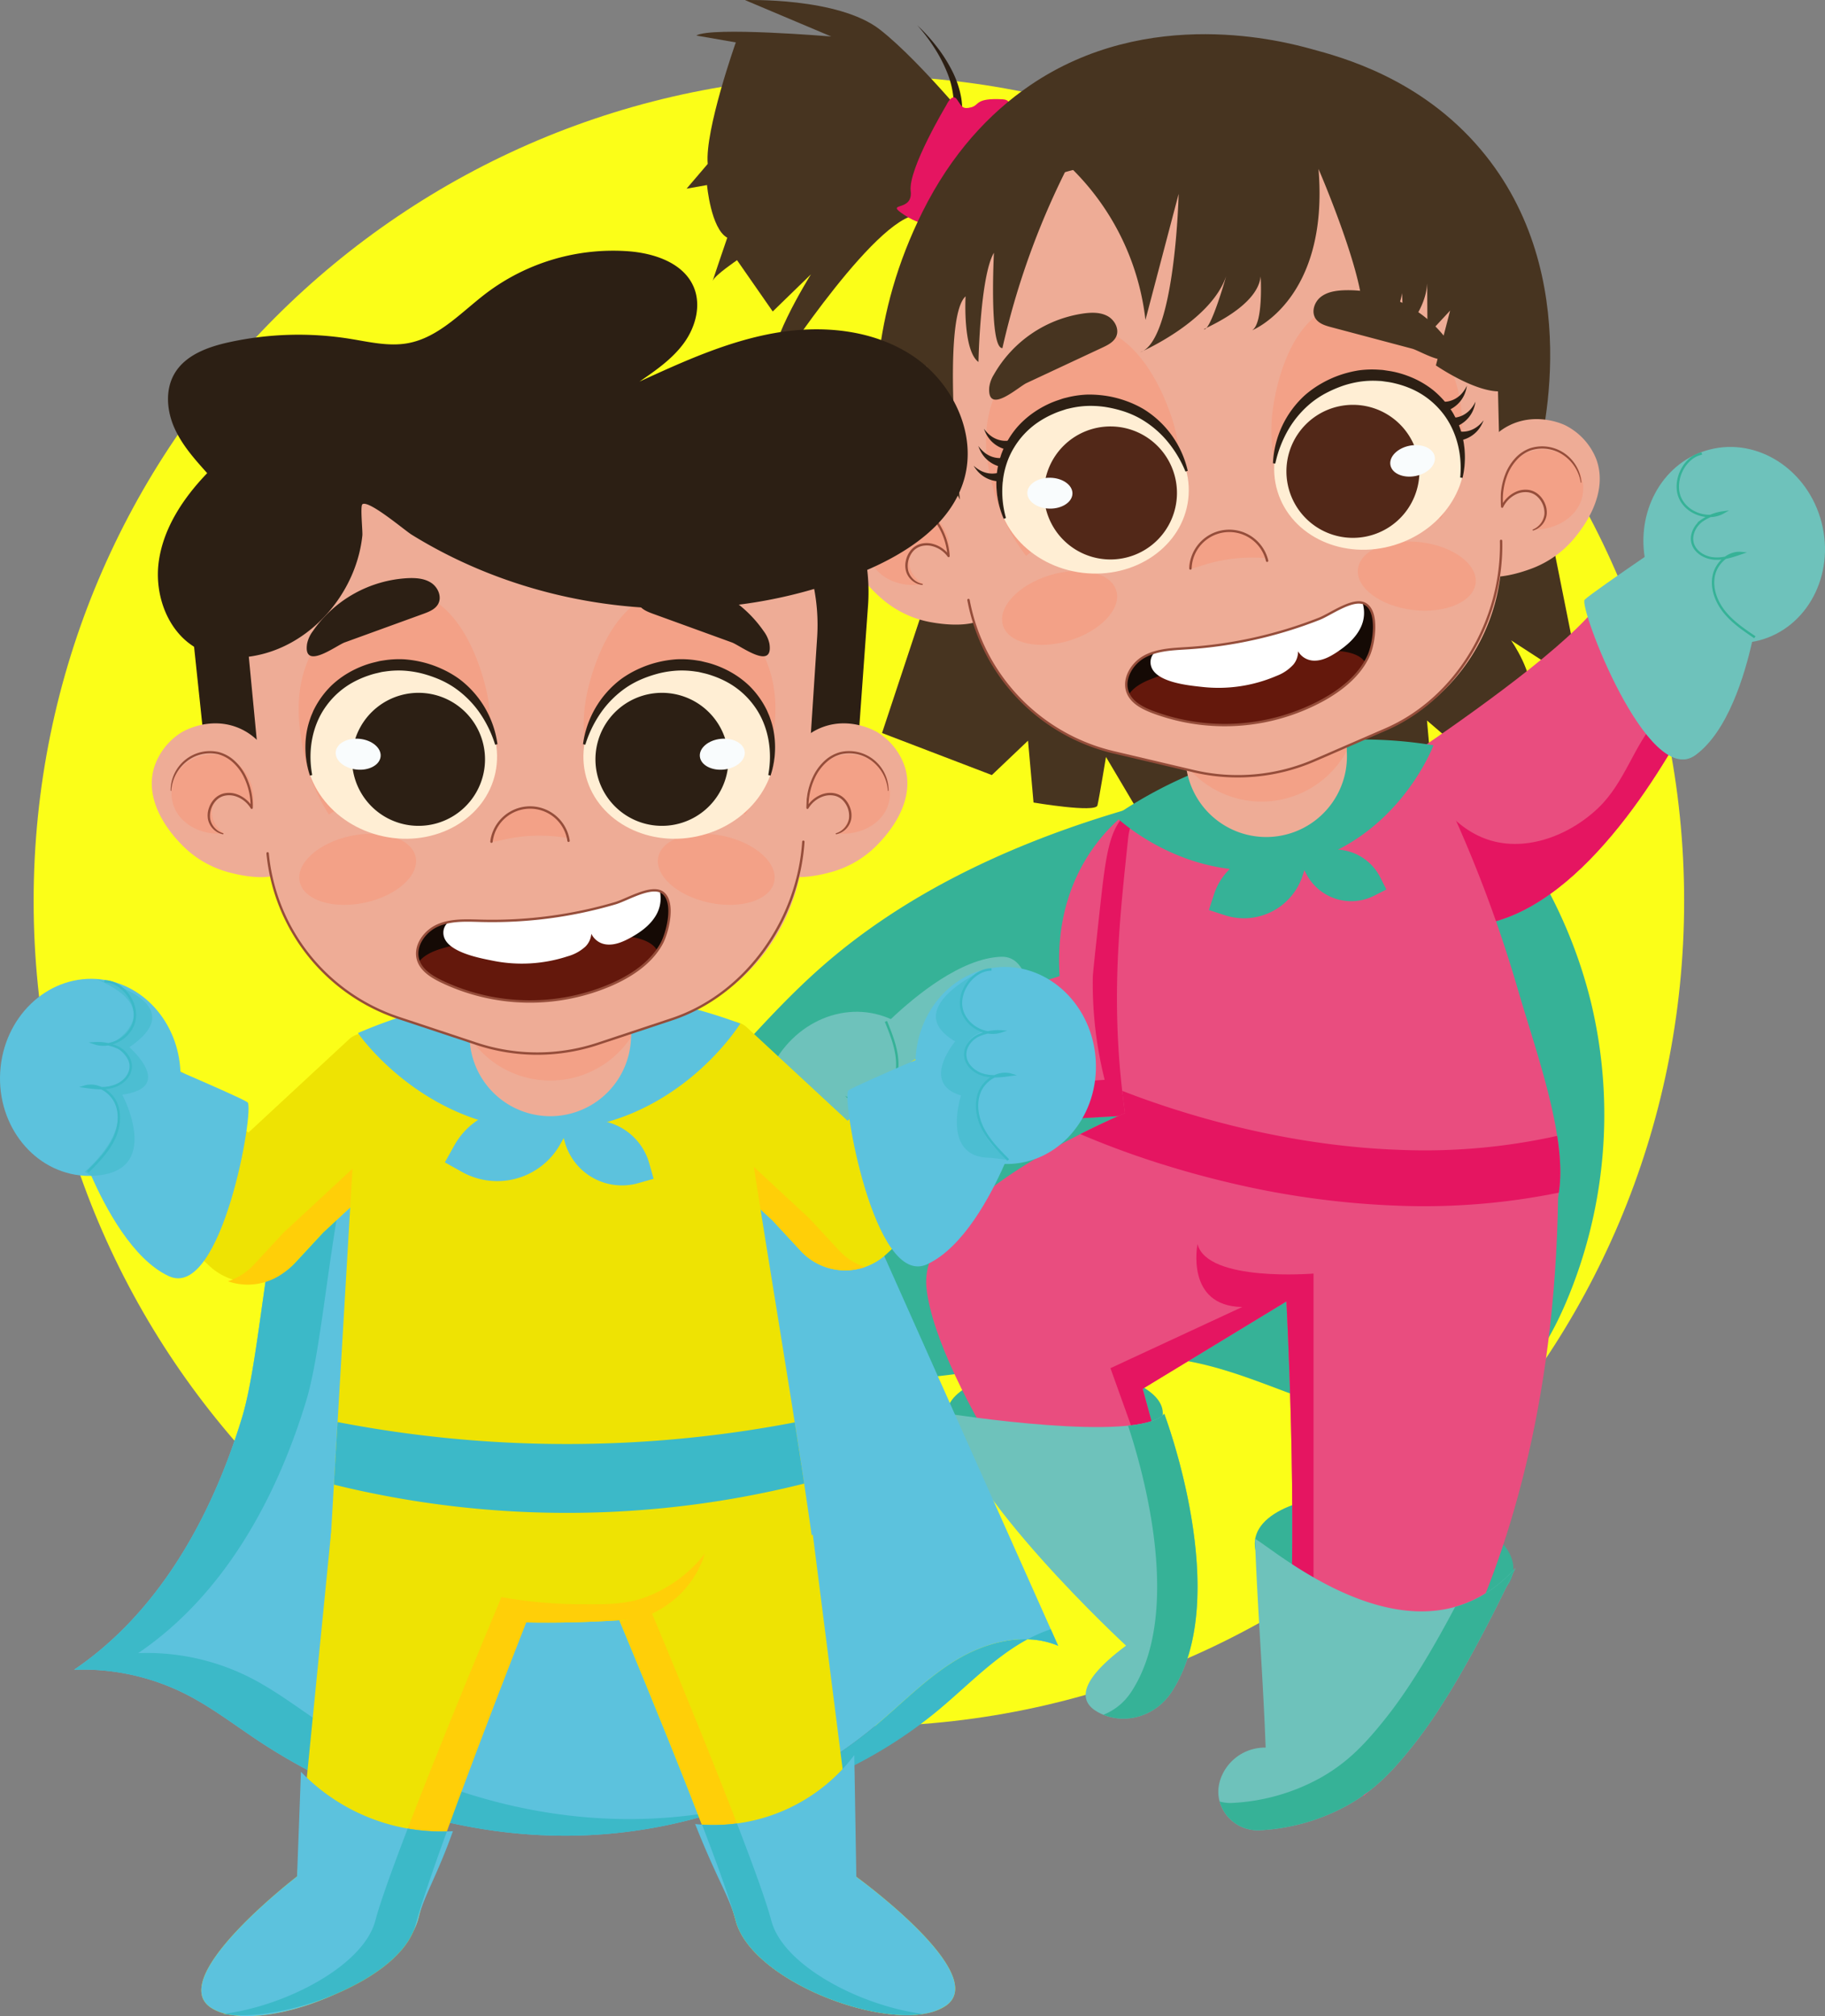 <?xml version="1.0" encoding="UTF-8"?> <svg xmlns="http://www.w3.org/2000/svg" xmlns:xlink="http://www.w3.org/1999/xlink" viewBox="0 0 716.527 791.399"><rect x="0" y="0" width="716.527" height="791.399" fill="#808080" stroke="none"/><defs><style> .cls-1, .cls-13, .cls-25, .cls-8 { fill: none; } .cls-2 { fill: #fbfe18; } .cls-3 { fill: #473420; } .cls-4 { fill: #36b297; } .cls-5 { fill: #e94d7f; } .cls-6 { fill: #e51561; } .cls-7 { fill: #6ec2bb; } .cls-8 { stroke: #36b297; } .cls-25, .cls-8 { stroke-miterlimit: 10; } .cls-13, .cls-25, .cls-8 { stroke-width: 0.932px; } .cls-9 { fill: #2c1f14; } .cls-10 { fill: #eeac96; } .cls-11 { fill: #f3a187; } .cls-12 { fill: #954d3a; } .cls-13 { stroke: #954d3a; stroke-linecap: round; stroke-linejoin: round; } .cls-14 { fill: #150a05; } .cls-15 { fill: #64180c; } .cls-16 { fill: #fff; } .cls-17 { fill: #ffeed4; } .cls-18 { fill: #522818; } .cls-19 { fill: #f9fcfd; } .cls-20 { fill: #5cc2dd; } .cls-21 { fill: #3cb9c8; } .cls-22 { fill: #eee303; } .cls-23 { opacity: 0.5; } .cls-24 { clip-path: url(#clip-path); } .cls-25 { stroke: #3cb9c8; } .cls-26 { clip-path: url(#clip-path-2); } .cls-27 { fill: #ffcf08; } </style><clipPath id="clip-path"><rect class="cls-1" x="367.46" y="380.546" width="28.793" height="74.78"></rect></clipPath><clipPath id="clip-path-2"><rect class="cls-1" x="33.228" y="384.267" width="26.55" height="77.29"></rect></clipPath></defs><title>Asset 3</title><g id="Layer_2" data-name="Layer 2"><g id="Layer_1-2" data-name="Layer 1"><g><path class="cls-2" d="M661.223,353.654c0,178.946-145.064,324.01-324.01,324.01s-324.01-145.064-324.01-324.01,145.064-324.01,324.01-324.01,324.01,145.064,324.01,324.01"></path><path class="cls-3" d="M366.588,226.513,346.306,287.73l43.116,16.501,14.198-13.504,2.164,24.286s24.379,4.136,25.091,1.135,3.35-19.031,3.35-19.031L445.21,315.65s94.787,1.661,116.245-19.402l-1.196-13.425,14.295,12.258s24.208-13.36,26.094-21.908-7.363-21.823-7.363-21.823l19.485,12.64,4.947-10.448L607.12,200.571Z"></path><path class="cls-4" d="M624.669,393.534a188.349,188.349,0,0,1-10.177,118.517c-7.086,16.379-17.414,32.646-33.881,40.609-17.408,8.419-38.401,5.957-56.962.263s-36.159-14.395-55.225-18.241c-35.345-7.128-71.632,3.03-107.586,6.28-67.519,6.102-137.178-13.378-190.799-53.356,32.696.094,62.621-18.113,86.2-39.924S299.1,399.981,323.34,378.852c31.445-27.406,70.348-45.94,110.683-58.569,23.407-7.33,47.4-12.757,71.536-17.325,15.236-2.882,43.914-13.494,58.695-7.719,15.326,5.988,29.996,31.348,37.967,44.419a189.715,189.715,0,0,1,22.448,53.877"></path><path class="cls-5" d="M673.823,260.543s-3.646,8.578-10.182,20.774c-16.335,30.489-50.694,83.607-91.178,82.134-1.231-.046-2.425-.112-3.581-.214-52.27-4.121-33.314-54.732-33.314-54.732s6.769-4.326,16.699-11.021c.485-.326.979-.661,1.482-.997,23.609-15.953,63.105-43.981,74.34-60.018Z"></path><path class="cls-6" d="M663.642,281.316c-16.336,30.489-50.694,83.608-91.179,82.134-1.231-.046-2.424-.112-3.58-.214-.606-.55-1.194-1.119-1.772-1.706-15.878-16.205-17.435-41.305-14.844-64.047.122-1.043.243-2.088.383-3.123.363.709.727,1.417,1.1,2.126,6.881,13.296,15.058,27.114,28.886,32.531,15.17,5.949,32.96-.559,44.773-11.785,10.667-10.126,14.005-24.755,23.478-35.067,6.06-6.611,10.191-5.278,12.755-.849"></path><path class="cls-7" d="M671.171,176.478c-17.662,4.574-28.424,22.921-25.456,42.15-9.269,6.35-21.984,15.161-23.547,16.773-2.491,2.572,24.822,74.56,43.468,61.021,12.665-9.197,19.307-31.257,22.265-44.465.892-.153,1.783-.332,2.673-.561,18.943-4.907,29.956-25.655,24.598-46.342s-25.058-33.481-44.001-28.575"></path><path class="cls-8" d="M688.993,250.14c-4.269-2.879-8.604-5.818-11.854-9.812s-5.315-9.271-4.291-14.317,5.78-9.441,10.902-8.921c-3.523,1.219-7.175,2.456-10.89,2.136s-7.529-2.639-8.367-6.272c-.71-3.081.911-6.353,3.365-8.345a18.98,18.98,0,0,1,8.716-3.472c-6.02,3.425-14.765.241-17.173-6.254s1.966-15.525,8.764-16.854"></path><path class="cls-5" d="M448.632,314.645s-35.858,18.947-32.614,68.505l-29.702,9.486s-2.177,47.857,0,48.16,70.789-3.766,70.789-3.766Z"></path><path class="cls-6" d="M457.107,437.026s-40.867,2.424-60.522,3.403q-.549-6.89-1.1-13.78,19.114-1.399,38.228-2.798a154.868,154.868,0,0,1-4.662-40.093c.027-1.706.951-10.15,2.797-27.039,2.432-22.235,3.7-31.609,11.189-38.228a25.193,25.193,0,0,1,5.594-3.73Z"></path><path class="cls-7" d="M321.525,472.004c17.21,6.058,36.377-3.163,44.643-20.776,11.235-.097,26.703-.315,28.899-.781,3.503-.744,21.003-75.725-2.025-74.893-15.642.566-33.462,15.167-43.286,24.477-.826-.37-1.666-.719-2.533-1.025-18.457-6.497-39.173,4.576-46.269,24.734s2.113,41.766,20.571,48.264"></path><path class="cls-8" d="M347.837,400.93c1.936,4.771,3.894,9.629,4.362,14.757s-.762,10.659-4.427,14.276-10.064,4.609-14.025,1.32c3.604.953,7.325,1.964,10.229,4.303s4.776,6.391,3.444,9.873c-1.129,2.953-4.3,4.764-7.448,5.048a18.988,18.988,0,0,1-9.171-1.982c6.908.517,12.388,8.038,10.763,14.772s-10.294,11.787-16.677,9.096"></path><path class="cls-4" d="M594.085,616.86c-1.543,12.755-25.483,20.351-53.473,16.965s-49.428-16.47-47.885-29.225,25.483-20.351,53.472-16.966,49.429,16.471,47.886,29.226"></path><path class="cls-4" d="M456.536,554.682c0,9.742-18.95,17.639-42.326,17.639s-42.326-7.897-42.326-17.639,18.95-17.639,42.326-17.639,42.326,7.897,42.326,17.639"></path><path class="cls-5" d="M612.006,468.159c-.074.522-.158,1.025-.261,1.529a33.47,33.47,0,0,1-.876,3.58c-6.182,3.944-63.263,29.417-122.144,3.73a113.396,113.396,0,0,1-29.948-19.235,125.221,125.221,0,0,1-16.672-18.06c-.139-.932-.27-1.855-.4-2.778q-.63-4.447-1.11-8.746c-4.345-38.163-.96-67.99,2.322-99.067.988-9.37,6.797-17.473,16.056-19.217l83.299-15.701a19.649,19.649,0,0,1,21.306,10.62,519.981,519.981,0,0,1,32.372,83.608c5.1,17.51,12.532,38.787,15.422,57.445,1.259,8.102,1.66,15.71.634,22.293"></path><path class="cls-5" d="M611.801,463.012c-.009,1.744-.019,3.478-.047,5.193,0,.494,0,.989-.009,1.483-2.396,165.369-76.176,235.261-76.176,235.261l-38.648-18.974c4.858-1.967,7.618-17.063,9.063-37.65,3.627-51.552-.914-137.481-.914-137.481l-56.438,34.302,11.646,42.611,7.105,25.976-28.718,17.51c-15.095-8.447-70.685-87.579-74.899-125.5-2.676-24.111,33.603-47.057,60.382-60.577,6.694-3.384,12.801-6.173,17.557-8.242,6.135-2.676,10.014-4.149,10.014-4.149l3.151.596,95.337,18.005Z"></path><path class="cls-6" d="M515.708,499.907V661.22l-9.725-12.895c3.627-51.552-.914-137.481-.914-137.481L448.632,545.146l11.645,42.611-11.645-15.44L435.988,537.044l51.72-24.009c-22.452-.326-17.538-24.709-17.538-24.709,3.823,15.059,45.538,11.581,45.538,11.581"></path><path class="cls-7" d="M372.436,554.941s74.493,11.744,84.668,0c0,0,27.527,72.424,2.668,109.502-6.009,8.962-17.535,12.755-27.365,8.306-7.832-3.545-11.514-11.024,9.698-26.789,0,0-65.679-60.627-69.669-91.019"></path><path class="cls-4" d="M459.774,664.446c-5.855,8.718-16.923,12.55-26.573,8.644a23.171,23.171,0,0,0,10.722-8.644c21.063-31.421,4.513-88.213-1.025-104.819,6.806-.7,12.009-2.145,14.209-4.681,0,0,27.525,72.42,2.667,109.5"></path><path class="cls-7" d="M492.711,604.003c8.135,4.462,64.129,53.834,102.332,11.433-15.462,32.497-28.737,55.278-40.296,69.766-7.667,9.61-14.468,16.973-24.997,23.029a79.552,79.552,0,0,1-35.032,10.184c-10.29.618-18.559-8.971-15.876-18.924q.145-.545.328-1.083a18.446,18.446,0,0,1,17.747-12.433c-1.091-28.878-3.115-53.094-4.206-81.972"></path><path class="cls-4" d="M595.045,615.44c-15.469,32.494-28.736,55.272-40.298,69.762-7.664,9.613-14.471,16.969-24.998,23.03a79.528,79.528,0,0,1-35.03,10.181,15.553,15.553,0,0,1-15.878-11.282,15.191,15.191,0,0,0,5.156.56,79.533,79.533,0,0,0,35.03-10.182c10.527-6.061,17.333-13.417,24.997-23.03,8.187-10.256,17.222-24.662,27.292-43.739,8.26-2.321,16.326-7.086,23.729-15.3"></path><path class="cls-6" d="M612.006,468.159a2.279,2.279,0,0,1-.252.046,265.308,265.308,0,0,1-61.622,5.11,337.935,337.935,0,0,1-65.509-8.625c-9.418-2.172-18.089-4.55-25.846-6.927a339.268,339.268,0,0,1-34.629-12.597c6.694-3.384,12.801-6.173,17.557-8.242q-.63-4.447-1.11-8.746c3.972,1.557,8.765,3.329,14.275,5.193,22.499,7.627,56.904,16.755,95.337,18.005a239.803,239.803,0,0,0,61.165-5.51c1.259,8.102,1.66,15.71.634,22.293"></path><path class="cls-4" d="M508.015,339.762c39.105-8.858,53.653-44.287,54.796-47.219a172.221,172.221,0,0,0-125.09,27.751c2.169,2.071,30.768,28.422,70.294,19.468"></path><path class="cls-4" d="M544.322,349.151l-4.81,2.44a19.882,19.882,0,0,1-26.727-8.735l-2.44-4.809,4.81-2.441a19.884,19.884,0,0,1,26.727,8.735Z"></path><path class="cls-4" d="M474.629,357.203,476.67,350.96a24.216,24.216,0,0,1,30.542-15.495l6.244,2.04-2.041,6.244a24.217,24.217,0,0,1-30.542,15.496Z"></path><path class="cls-3" d="M386.264,54.68S361.873,24.398,345.46,11.604,292.5.031,292.5.031l33.857,14.294s-47.19-3.942-52.981-.372l15.513,2.691s-12.205,34.435-11.024,47.694l-8.298,9.72,8.019-1.423s1.53,17.174,7.951,20.674c0,0-6.461,18.904-5.631,16.794s9.472-7.972,9.472-7.972l14.012,20.134,14.994-14.572s-20.224,32.388-13.363,36.848c0,0,41.509-63.793,57.112-60.092Z"></path><path class="cls-9" d="M360.142,9.935a68.35,68.35,0,0,1,7.474,8.17,58.671,58.671,0,0,1,6.048,9.398,37.971,37.971,0,0,1,3.707,10.769,29.563,29.563,0,0,1,.383,5.85,27.253,27.253,0,0,1-.98,5.887l-3.839-1.312a23.426,23.426,0,0,0,1.283-4.887,26.331,26.331,0,0,0,.134-5.161,35.451,35.451,0,0,0-2.535-10.308,57.059,57.059,0,0,0-5.029-9.649,67.757,67.757,0,0,0-6.646-8.757"></path><path class="cls-6" d="M371.553,41.275s-15.028,25.036-14.001,33.693-10.911,3.911-2.327,9.516,15.291,3.887,14.219-.298-3.354.86,3.445-9.803,31.573-34.85,20.708-35.411-8.943,2.291-12.297,3.151-3.621-.187-5.544-3.04-4.203,2.192-4.203,2.192"></path><path class="cls-3" d="M602.926,182.474c2.006-6.92,20.357-74.199-21.599-123.825C557.785,30.802,527.1,22.527,514.58,19.15c-9.732-2.625-63.552-17.447-110.213,14.385-16.049,10.949-30.848,26.904-42.159,49.576-40.237,80.644-1.713,150.967-1.713,150.967q122.266-10.658,244.533-21.317-1.052-15.144-2.102-30.287"></path><path class="cls-10" d="M528.217,288.462l.496,5.572c.022.241.043.474.055.716a31.7,31.7,0,0,1-63.134,5.625c-.031-.241-.052-.473-.073-.714l-.496-5.573Z"></path><path class="cls-11" d="M528.217,288.462l.496,5.572c.022.241.043.474.055.716a38.044,38.044,0,0,1-63.134,5.625c-.031-.241-.052-.473-.073-.714l-.496-5.573Z"></path><path class="cls-10" d="M593.122,166.716c10.538-4.898,20.664-.147,21.385.206a25.29,25.29,0,0,1,12.173,13.19c5.298,14.101-5.873,27.845-8.295,30.824a40.098,40.098,0,0,1-17.193,12.301c-3.277,1.198-18.176,6.642-24.986-.121-4.372-4.342-3.029-12.2-.342-27.917,1.863-10.897,4.259-15.195,5.609-17.328,1.918-3.03,5.147-8.132,11.649-11.155"></path><path class="cls-11" d="M601.861,192.972a7.721,7.721,0,0,1,4.129,4.314c1.307,3.498-.124,7.841-3.734,10.629,8.983-.019,16.503-4.955,18.707-11.9a15.534,15.534,0,0,0-1.403-12.139c-3.83-6.287-12.354-8.925-19.188-6.442-7.784,2.829-12.573,12.01-10.171,21.258,2.883-4.977,7.967-7.124,11.66-5.719"></path><path class="cls-12" d="M601.852,207.828a7.309,7.309,0,0,0,4.535-6.073,8.801,8.801,0,0,0-3.05-7.021,6.625,6.625,0,0,0-3.546-1.525,8.444,8.444,0,0,0-3.891.521,10.868,10.868,0,0,0-5.741,5.369.432.432,0,0,1-.575.203.438.438,0,0,1-.242-.347,27.151,27.151,0,0,1,1.917-13.473,20.127,20.127,0,0,1,3.762-5.77,14.688,14.688,0,0,1,5.779-3.79,15.473,15.473,0,0,1,20.077,13.435.13.13,0,0,1-.12.138.132.132,0,0,1-.137-.109,15.996,15.996,0,0,0-6.966-10.835,14.649,14.649,0,0,0-12.564-1.791,13.803,13.803,0,0,0-5.41,3.578,19.229,19.229,0,0,0-3.603,5.503,26.244,26.244,0,0,0-1.877,13.024l-.816-.144a11.755,11.755,0,0,1,6.185-5.853,9.201,9.201,0,0,1,4.332-.599,7.575,7.575,0,0,1,4.038,1.742,9.495,9.495,0,0,1,2.588,3.522,8.658,8.658,0,0,1,.743,4.31,7.532,7.532,0,0,1-5.288,6.392.214.214,0,0,1-.263-.149.22.22,0,0,1,.133-.258"></path><path class="cls-10" d="M363.447,187.178c-11.238-2.958-20.365,3.508-21.012,3.983a25.281,25.281,0,0,0-9.649,15.135c-2.722,14.815,10.703,26.367,13.613,28.872a40.103,40.103,0,0,0,19.097,9.068c3.437.599,19.064,3.324,24.571-4.536,3.536-5.047.824-12.544-4.599-27.539-3.76-10.396-6.878-14.202-8.584-16.063-2.423-2.644-6.503-7.094-13.437-8.92"></path><path class="cls-11" d="M360.421,214.483a7.721,7.721,0,0,0-3.301,4.975c-.668,3.675,1.507,7.696,5.554,9.802-8.845,1.569-17.119-1.96-20.516-8.406a15.53,15.53,0,0,1-.765-12.196c2.658-6.865,10.581-10.968,17.747-9.732,8.161,1.408,14.498,9.598,13.768,19.125-3.717-4.389-9.101-5.604-12.487-3.568"></path><path class="cls-12" d="M362.066,229.61a7.532,7.532,0,0,1-6.335-5.357,8.643,8.643,0,0,1-.03-4.373,9.493,9.493,0,0,1,1.924-3.924,7.585,7.585,0,0,1,3.667-2.429,9.211,9.211,0,0,1,4.369-.176,11.759,11.759,0,0,1,7.123,4.667l-.778.286a26.257,26.257,0,0,0-4.149-12.486,19.236,19.236,0,0,0-4.52-4.78,13.793,13.793,0,0,0-5.957-2.565,14.65,14.65,0,0,0-12.05,3.984,16.001,16.001,0,0,0-4.941,11.896.128.128,0,0,1-.126.132.131.131,0,0,1-.132-.115,15.473,15.473,0,0,1,17.386-16.773,14.697,14.697,0,0,1,6.358,2.708,20.137,20.137,0,0,1,4.723,5.015,27.136,27.136,0,0,1,4.268,12.922.431.431,0,0,1-.394.464.44.44,0,0,1-.384-.178,10.866,10.866,0,0,0-6.6-4.27,8.434,8.434,0,0,0-3.922.175,6.623,6.623,0,0,0-3.22,2.128,8.803,8.803,0,0,0-1.761,7.45,7.311,7.311,0,0,0,5.537,5.176.213.213,0,0,1,.174.246.218.218,0,0,1-.23.177"></path><path class="cls-10" d="M544.059,286.312l-28.003,12.145a75.671,75.671,0,0,1-47.472,4.23l-31.311-7.382a75.669,75.669,0,0,1-57.028-59.79l-15.179-81.462a75.671,75.671,0,0,1,67.675-89.234l72.519-6.461a75.671,75.671,0,0,1,82.365,73.577l1.974,83.158a75.671,75.671,0,0,1-45.54,71.219"></path><path class="cls-11" d="M579.356,228.921c-.888,7.341-11.951,12.041-24.711,10.498s-22.383-8.746-21.495-16.087,11.951-12.041,24.711-10.498,22.383,8.746,21.495,16.087"></path><path class="cls-11" d="M393.772,245.455c2.172,7.068,13.892,9.738,26.177,5.964s20.485-12.565,18.313-19.633-13.891-9.739-26.177-5.964-20.485,12.564-18.313,19.633"></path><path class="cls-11" d="M461.019,167.141c-.849-3.116-10.691-37.489-34.371-39.062-15.981-1.061-28.961,13.434-34.399,23.659-8.7,16.356-4.152,33.158-1.932,41.36a71.895,71.895,0,0,0,12.533,25.093,103.407,103.407,0,0,1,58.959-21.166,64.594,64.594,0,0,0-.79-29.884"></path><path class="cls-11" d="M499.381,163.723c.285-3.217,3.896-38.789,26.924-44.522,15.542-3.87,30.88,8.102,38.04,17.204,11.454,14.56,9.948,31.903,9.213,40.367a71.92,71.92,0,0,1-7.899,26.914,103.415,103.415,0,0,0-61.773-10.41,64.599,64.599,0,0,1-4.505-29.553"></path><path class="cls-11" d="M484.329,208.124c-10.889-1.086-18.91,12.502-17.416,14.657.927,1.338,5.467-1.809,15.623-3.264a64.985,64.985,0,0,1,14.942-.395c-2.501-6.072-7.506-10.435-13.149-10.998"></path><path class="cls-13" d="M589.351,212.307c.731,30.796-17.031,61.748-45.292,74.005l-28.003,12.145a75.672,75.672,0,0,1-47.472,4.229l-31.311-7.38a75.672,75.672,0,0,1-57.028-59.791"></path><path class="cls-13" d="M467.387,223.154a15.263,15.263,0,0,1,30.105-3.042"></path><path class="cls-3" d="M432.777,136.458c2.172-1.015,4.518-2.203,5.48-4.399,1.28-2.921-.626-6.482-3.43-7.999-2.805-1.519-6.188-1.451-9.349-1.026a48.451,48.451,0,0,0-35.282,24.026,12.396,12.396,0,0,0-1.814,5.09c-.726,10.943,11.485-.307,14.65-1.787q14.873-6.953,29.745-13.905"></path><path class="cls-3" d="M522.712,128.445c-2.317-.615-4.836-1.37-6.172-3.361-1.776-2.648-.529-6.49,1.963-8.48s5.834-2.521,9.02-2.662a48.45,48.45,0,0,1,38.973,17.41,12.363,12.363,0,0,1,2.686,4.69c2.649,10.642-11.358,1.728-14.735.831q-15.867-4.215-31.735-8.428"></path><path class="cls-14" d="M537.437,257.143a28.071,28.071,0,0,1-1.444,2.806c-3.709,6.284-9.829,11.042-16.256,14.647a80.484,80.484,0,0,1-67.353,4.821c-3.626-1.399-7.43-3.335-9.211-6.724-.101-.188-.193-.385-.277-.584-2.318-5.325,1.421-11.687,6.531-14.426a19.621,19.621,0,0,1,3.939-1.596c4.15-1.231,8.667-1.381,13.023-1.666A171.407,171.407,0,0,0,517.96,242.89c4.17-1.635,12.164-7.524,17.005-6.242a4.389,4.389,0,0,1,1.197.511c5.282,3.283,3.207,15.609,1.275,19.984"></path><path class="cls-15" d="M535.992,259.949c-3.709,6.284-9.828,11.042-16.256,14.647a80.486,80.486,0,0,1-67.353,4.821c-3.625-1.399-7.43-3.335-9.21-6.724,1.662-2.779,5.23-4.753,8.449-6.023a163.392,163.392,0,0,1,62.81-11.259c5.786.111,17.697-1.203,21.56,4.538"></path><path class="cls-16" d="M534.099,246.582c-1.987,3.968-5.502,6.958-9.197,9.403-2.758,1.828-5.85,3.47-9.158,3.334a7.388,7.388,0,0,1-6.101-3.659,7.971,7.971,0,0,1-1.831,5.19,17.007,17.007,0,0,1-6.588,4.443,57.766,57.766,0,0,1-29.457,4.319c-5.455-.6-19.321-1.892-20.026-9.168a5.254,5.254,0,0,1,1.625-4.357c4.149-1.231,8.667-1.381,13.022-1.666A171.407,171.407,0,0,0,517.96,242.89c4.169-1.635,12.163-7.524,17.004-6.242a13.177,13.177,0,0,1-.865,9.934"></path><path class="cls-13" d="M537.437,257.143a28.071,28.071,0,0,1-1.444,2.806c-3.709,6.284-9.829,11.042-16.256,14.647a80.484,80.484,0,0,1-67.353,4.821c-3.626-1.399-7.43-3.335-9.211-6.724-.101-.188-.193-.385-.277-.584-2.318-5.325,1.421-11.687,6.531-14.426a19.621,19.621,0,0,1,3.939-1.596c4.15-1.231,8.667-1.381,13.023-1.666A171.407,171.407,0,0,0,517.96,242.89c4.17-1.635,12.164-7.524,17.005-6.242a4.389,4.389,0,0,1,1.197.511C541.444,240.442,539.369,252.768,537.437,257.143Z"></path><path class="cls-17" d="M573.78,170.75c5.445,17.721-6.303,37.051-26.238,43.176s-40.511-3.275-45.955-20.995,6.303-37.051,26.238-43.176,40.511,3.275,45.955,20.995"></path><path class="cls-9" d="M499.783,181.845a38.463,38.463,0,0,1,12.7-26.856,39.862,39.862,0,0,1,6.338-4.467,41.73,41.73,0,0,1,7.018-3.22,44.172,44.172,0,0,1,7.529-1.904,38.728,38.728,0,0,1,7.79-.287c.649.05,1.302.067,1.947.145l1.929.295a33.301,33.301,0,0,1,3.79.764,39.517,39.517,0,0,1,7.284,2.688,35.825,35.825,0,0,1,6.585,4.149,34.824,34.824,0,0,1,7.636,8.741c.352.539.622,1.131.936,1.692a16.634,16.634,0,0,1,.849,1.733,31.496,31.496,0,0,1,2.348,7.289,35.158,35.158,0,0,1-.242,14.994l-.918-.163c.943-9.635-1.732-19.501-7.896-26.507a31.931,31.931,0,0,0-11.051-8.207,37.673,37.673,0,0,0-6.577-2.22,29.478,29.478,0,0,0-3.432-.654l-1.712-.246c-.573-.065-1.151-.07-1.726-.109a36.008,36.008,0,0,0-6.896.308,39.86,39.86,0,0,0-6.75,1.619,48.379,48.379,0,0,0-6.419,2.759,36.547,36.547,0,0,0-5.838,3.775,39.061,39.061,0,0,0-9.137,10.616,45.588,45.588,0,0,0-5.159,13.383Z"></path><path class="cls-18" d="M556.8,179.996a26.107,26.107,0,1,1-30.639-20.6,26.108,26.108,0,0,1,30.639,20.6"></path><path class="cls-19" d="M563.294,179.198c.644,3.285-2.726,6.71-7.527,7.65s-9.214-.959-9.858-4.244,2.727-6.71,7.527-7.651,9.214.96,9.858,4.245"></path><path class="cls-17" d="M391.536,186.987c-2.226,18.404,12.754,35.354,33.458,37.858s39.293-10.385,41.519-28.789-12.753-35.353-33.458-37.858-39.293,10.385-41.519,28.788"></path><path class="cls-9" d="M465.437,185.097a45.592,45.592,0,0,0-7.444-12.26,39.09,39.09,0,0,0-10.869-8.834A36.596,36.596,0,0,0,440.71,161.32a48.474,48.474,0,0,0-6.806-1.581,39.757,39.757,0,0,0-6.929-.4,35.957,35.957,0,0,0-6.843.916c-.559.14-1.127.247-1.679.412l-1.642.545a29.479,29.479,0,0,0-3.262,1.25,37.709,37.709,0,0,0-6.081,3.348,31.928,31.928,0,0,0-9.425,10.032c-4.829,7.985-5.718,18.168-3.087,27.484l-.874.324a35.175,35.175,0,0,1-2.89-14.715,31.596,31.596,0,0,1,1.023-7.59,16.8,16.8,0,0,1,.53-1.855c.209-.609.37-1.238.622-1.831a34.814,34.814,0,0,1,5.97-9.954,35.803,35.803,0,0,1,5.748-5.248,39.577,39.577,0,0,1,6.694-3.933,33.243,33.243,0,0,1,3.595-1.422l1.847-.63c.621-.192,1.26-.324,1.89-.488a38.745,38.745,0,0,1,7.719-1.095,44.08,44.08,0,0,1,7.747.543,41.752,41.752,0,0,1,7.476,1.929,39.82,39.82,0,0,1,7.028,3.277,38.462,38.462,0,0,1,17.248,24.187Z"></path><path class="cls-18" d="M409.883,193.085a26.107,26.107,0,1,0,26.515-25.692,26.107,26.107,0,0,0-26.515,25.692"></path><path class="cls-19" d="M403.35,193.448c-.053,3.347,3.87,6.122,8.761,6.199s8.9-2.574,8.952-5.92-3.869-6.122-8.761-6.199-8.899,2.573-8.952,5.92"></path><path class="cls-9" d="M393.703,188.909a6.335,6.335,0,0,1-1.025.062c-.312.003-.614-.02-.915-.04a12.758,12.758,0,0,1-1.758-.283,11.712,11.712,0,0,1-3.213-1.262,11.455,11.455,0,0,1-2.613-2.042,13.926,13.926,0,0,1-1.922-2.538,13.367,13.367,0,0,0,2.492,1.799,10.012,10.012,0,0,0,2.738,1.05,9.309,9.309,0,0,0,2.791.209,9.782,9.782,0,0,0,1.341-.193c.214-.054.429-.102.63-.17a2.282,2.282,0,0,0,.502-.198Z"></path><path class="cls-9" d="M394.039,183.412a6.336,6.336,0,0,1-1.016-.151c-.305-.062-.596-.148-.886-.23a12.705,12.705,0,0,1-1.661-.642,11.674,11.674,0,0,1-2.88-1.902,11.472,11.472,0,0,1-2.133-2.541,13.942,13.942,0,0,1-1.353-2.881,13.451,13.451,0,0,0,2.064,2.278,10.084,10.084,0,0,0,2.46,1.595,9.34,9.34,0,0,0,2.688.784,9.518,9.518,0,0,0,1.35.09c.222-.008.442-.01.653-.035a2.376,2.376,0,0,0,.532-.09Z"></path><path class="cls-9" d="M396.245,176.645a6.188,6.188,0,0,1-1.016-.152c-.305-.061-.596-.147-.886-.229a12.848,12.848,0,0,1-1.661-.642,11.674,11.674,0,0,1-2.88-1.902,11.472,11.472,0,0,1-2.133-2.541,13.874,13.874,0,0,1-1.353-2.882,13.458,13.458,0,0,0,2.064,2.279,10.051,10.051,0,0,0,2.46,1.595,9.343,9.343,0,0,0,2.687.784,9.692,9.692,0,0,0,1.351.09c.222-.008.442-.011.653-.035a2.376,2.376,0,0,0,.532-.09Z"></path><path class="cls-9" d="M572.608,169.279a2.315,2.315,0,0,0,.53.106c.21.032.429.041.651.056a9.632,9.632,0,0,0,1.353-.047,9.332,9.332,0,0,0,2.71-.699,10.044,10.044,0,0,0,2.509-1.517,13.411,13.411,0,0,0,2.135-2.212,13.91,13.91,0,0,1-1.443,2.837,11.444,11.444,0,0,1-2.212,2.473,11.666,11.666,0,0,1-2.939,1.81,12.697,12.697,0,0,1-1.679.589c-.293.073-.586.149-.893.202a6.3,6.3,0,0,1-1.021.119Z"></path><path class="cls-9" d="M570.527,163.947a2.31,2.31,0,0,0,.54-.006c.212-.013.429-.05.648-.08a9.778,9.778,0,0,0,1.314-.328,9.316,9.316,0,0,0,2.506-1.247,9.986,9.986,0,0,0,2.139-2.005,13.399,13.399,0,0,0,1.63-2.607,13.883,13.883,0,0,1-.823,3.075,11.431,11.431,0,0,1-1.65,2.878,11.664,11.664,0,0,1-2.499,2.381,12.626,12.626,0,0,1-1.52.926c-.271.132-.542.267-.832.383a6.423,6.423,0,0,1-.973.329Z"></path><path class="cls-9" d="M567.16,157.677a2.35,2.35,0,0,0,.54-.005c.212-.014.429-.05.648-.081a9.571,9.571,0,0,0,1.314-.328,9.34,9.34,0,0,0,2.506-1.246,10.016,10.016,0,0,0,2.139-2.006,13.366,13.366,0,0,0,1.629-2.607,13.903,13.903,0,0,1-.822,3.075,11.443,11.443,0,0,1-1.65,2.877,11.634,11.634,0,0,1-2.499,2.382,12.749,12.749,0,0,1-1.52.925c-.272.132-.543.268-.832.383a6.399,6.399,0,0,1-.974.329Z"></path><path class="cls-3" d="M402.553,52.008a99.108,99.108,0,0,1,47.174,73.572l13.032-49.49s-1.32,57.712-15.092,62.179c0,0,27.555-11.889,33.73-29.784,0,0-5.713,20.254-8.51,20.802s20.713-7.931,22.067-20.781c0,0,1.143,18.506-3.388,21.162,0,0,30.368-11.927,26.098-63.367,0,0,21.234,49.084,16.717,60.619l6.612-10.724-.672,16.336s8.977-8.535,10.13-17.474c0,0,1.058,15.283-1.374,17.695,0,0,10.659-9.833,11.264-21.569l.107,20.309,8.897-9.585-5.591,21.522S649.972,203.018,548.16,34.188l-145.607,17.82"></path><path class="cls-3" d="M360.716,109.174s2.621,62.375,16.168,86.925c0,0-7.467-70.973,2.214-79.772,0,0-1.177,21.158,5.06,25.765,0,0,.66-33.722,6.074-42.874,0,0-1.953,37.501,3.335,37.435a306.79,306.79,0,0,1,17.372-53.565c3.294-7.667,6.747-14.835,10.253-21.507-4.487-3.791-8.521-5.127-11.724-5.509-16.79-1.997-36.749,19.17-48.752,53.102"></path><path class="cls-20" d="M349.28,497.755q33.087,74.129,66.174,148.258c-12.798-5.387-27.84-1.675-39.76,5.446s-21.633,17.319-32.303,26.204C310.14,705.349,266.827,720.187,223.56,720.55s-86.273-13.44-122.318-37.375c-9.376-6.226-18.348-13.146-28.391-18.225a89.627,89.627,0,0,0-43.778-9.526c33.48-22.702,54.193-60.347,65.97-99.044,7.527-24.735,9.756-80.676,23.113-119.037,2.721-7.817,8.748-23.347,23.309-30.913a41.777,41.777,0,0,1,16.536-4.329c64.424-5.766,83.391-1.054,109.849-1.429,15.649-.221,21.462,2.799,32.533,14.409,10.346,10.851,18.832,23.34,26.248,36.331,8.532,14.943,15.642,30.644,22.649,46.343"></path><path class="cls-21" d="M248.738,714.027a196.054,196.054,0,0,0,34.918-3.45,196.506,196.506,0,0,1-60.093,9.977c-43.272.364-86.274-13.445-122.32-37.38-9.38-6.228-18.35-13.147-28.392-18.228a89.6,89.6,0,0,0-43.775-9.52c33.472-22.704,54.19-60.354,65.966-99.048,7.525-24.736,9.753-80.67,23.114-119.038,2.723-7.814,8.746-23.348,23.31-30.909a41.684,41.684,0,0,1,16.531-4.326c1.949-.178,3.851-.336,5.716-.495-12.457,7.991-17.846,21.939-20.382,29.203-13.361,38.368-15.59,94.302-23.114,119.038-11.776,38.695-32.494,76.345-65.967,99.049a89.619,89.619,0,0,1,43.776,9.519c10.042,5.082,19.011,12,28.391,18.229,36.047,23.934,79.049,37.743,122.321,37.379"></path><path class="cls-21" d="M415.45,646.009a33.579,33.579,0,0,0-11.991-2.545,59.128,59.128,0,0,1,9.091-3.954c.97,2.163,1.93,4.336,2.9,6.498"></path><path class="cls-21" d="M403.46,643.464c-.876.466-1.744.96-2.592,1.464-11.916,7.123-21.632,17.324-32.298,26.209-24.261,20.196-53.874,33.557-84.913,39.441a183.886,183.886,0,0,0,59.738-32.914c10.667-8.886,20.382-19.086,32.298-26.209,8.345-4.979,18.21-8.289,27.767-7.991"></path><path class="cls-22" d="M369.809,417.77a8.903,8.903,0,0,0-12.582-.476l-24.433,22.654-39.518-36.639a8.902,8.902,0,0,0-12.582.475l-27.083,29.211,49.72,46.098,11.083,11.954a23.763,23.763,0,0,0,33.581,1.269l48.897-45.336Z"></path><path class="cls-20" d="M392.527,379.606c-18.212,1.093-32.301,17.028-33.085,36.469-10.317,4.449-24.489,10.651-26.332,11.933-2.94,2.044,10.023,77.941,30.924,68.24,14.197-6.59,24.956-26.962,30.399-39.354.904.021,1.813.016,2.731-.038,19.533-1.173,34.329-19.417,33.049-40.748s-18.153-37.674-37.686-36.502"></path><g class="cls-23"><g class="cls-24"><path class="cls-21" d="M386.477,380.551s-33.621,15.264-11.456,28.236c0,0-13.868,16.394,2.283,21.21,0,0-8.018,24.521,11.526,24.459q3.711.435,7.423.87c-2.22-1.456-10.377-7.164-12.122-16.783-.401-2.213-1.112-6.134.933-10.256a14.383,14.383,0,0,1,5.211-5.689,10.295,10.295,0,0,1-8.638-2.987c-.337-.366-3.84-4.301-2.168-9.04,1.566-4.437,6.238-5.532,6.527-5.594-.508-.197-7.039-2.85-8.391-9.324-1.231-5.891,2.354-12.421,8.872-15.102"></path></g></g><path class="cls-25" d="M395.853,455.321c-3.636-3.646-7.325-7.364-9.746-11.908s-3.433-10.12-1.459-14.876,7.487-8.153,12.415-6.658c-3.692.52-7.514,1.031-11.098.003s-6.881-4.038-7.005-7.764c-.105-3.16,2.115-6.059,4.907-7.542a18.981,18.981,0,0,1,9.221-1.732c-6.567,2.204-14.536-2.602-15.651-9.439s4.914-14.857,11.841-14.854"></path><path class="cls-22" d="M60.482,422.432a8.904,8.904,0,0,1,12.582-.475L97.497,444.61l39.518-36.639a8.904,8.904,0,0,1,12.582.475l27.083,29.211-49.72,46.098-11.083,11.954a23.763,23.763,0,0,1-33.581,1.269l-48.897-45.335Z"></path><path class="cls-20" d="M37.763,384.268c18.212,1.093,32.301,17.029,33.085,36.469,10.317,4.449,24.489,10.651,26.332,11.933,2.94,2.045-10.023,77.942-30.924,68.24-14.197-6.59-24.956-26.961-30.399-39.354-.904.021-1.813.017-2.731-.038C13.593,460.345-1.203,442.102.077,420.77s18.153-37.674,37.686-36.502"></path><g class="cls-23"><g class="cls-26"><path class="cls-21" d="M37.763,384.268s39.145,9.054,13.038,26.77c.932.932,17.715,15.85-2.798,18.648,0,0,16.734,31.107-12.146,31.871l-2.63-1.573s24.431-20.479,6.55-32.847c0,0,22.741-3.294,4.295-17.621,0,0,22.611-12.856-6.309-25.247"></path></g></g><path class="cls-25" d="M34.437,459.983c3.636-3.646,7.325-7.364,9.746-11.908s3.433-10.12,1.459-14.876-7.487-8.153-12.415-6.658c3.692.52,7.514,1.032,11.098.003s6.881-4.038,7.005-7.764c.105-3.159-2.115-6.058-4.907-7.542a18.981,18.981,0,0,0-9.221-1.732c6.567,2.205,14.536-2.602,15.651-9.439s-4.914-14.857-11.841-14.854"></path><path class="cls-27" d="M329.296,490.7,317.707,478.2l-51.99-48.203q-6.053,1.498-12.106,2.998l49.719,46.098,11.084,11.954a23.76,23.76,0,0,0,25.167,6.309,24.728,24.728,0,0,1-10.285-6.656"></path><path class="cls-27" d="M99.795,496.294l11.589-12.5,51.99-48.203q6.053,1.499,12.106,2.998L125.761,484.687,114.677,496.641A23.759,23.759,0,0,1,89.51,502.95a24.719,24.719,0,0,0,10.285-6.656"></path><path class="cls-22" d="M321.418,623.679a439.51,439.51,0,0,1-70.74,11.748q-11.316.938-23.432,1.305-12.14.351-23.533.038a438.148,438.148,0,0,1-75.3-8.429q1.343-22.797,2.685-45.585l1.445-24.559q4.462-75.888,8.923-151.766a265.492,265.492,0,0,1,146.386-5.594c4.709,39.59,15.599,103.029,24.167,157.481,1.297,8.252,2.546,16.308,3.702,24.028,2.303,15.338,4.28,29.417,5.697,41.333"></path><path class="cls-22" d="M129.969,601.873,116.623,736.55s-52.051,39.918-33.651,51.634,75.557-10.5,81.477-35.756,46.014-128.427,46.014-128.427Z"></path><path class="cls-22" d="M319.134,602.433l17.071,134.255s53.137,38.461,35.068,50.682-75.818-8.402-82.436-33.484-49.553-127.104-49.553-127.104Z"></path><path class="cls-27" d="M362.565,790.512c-23.319,3.72-67.962-14.76-73.724-36.625C282.221,728.806,243.34,636.21,243.34,636.21c4.662,0,8.391-3.729,9.93-9.426,0,0,42.936,102.022,49.557,127.103,4.746,18.014,35.878,33.725,59.738,36.625"></path><path class="cls-27" d="M87.63,790.512c23.319,3.72,69.762-13.091,75.524-34.956,6.62-25.081,43.701-119.346,43.701-119.346-4.662,0-8.391-3.729-9.93-9.426,0,0-42.936,102.022-49.557,127.103-4.745,18.014-35.878,33.725-59.738,36.625"></path><path class="cls-20" d="M177.83,718.783c-6.21,17.436-11.543,25.809-13.38,33.65a23.206,23.206,0,0,1-2.079,5.464c-5.212,9.939-17.697,19.03-31.552,25.221-14.229,6.368-29.893,9.669-40.578,7.72-.653-.121-1.296-.261-1.911-.419a18.809,18.809,0,0,1-5.352-2.238c-18.406-11.711,33.65-51.627,33.65-51.627l1.529-41.081a76.619,76.619,0,0,0,41.92,22.284,78.064,78.064,0,0,0,15.375,1.129c.858-.028,1.651-.057,2.378-.103"></path><path class="cls-20" d="M371.274,787.37a21.566,21.566,0,0,1-8.708,3.142h-.01c-.364.056-.727.112-1.1.149-.308.047-.625.084-.942.112h-.009c-.662.065-1.343.121-2.033.149-.298.028-.606.037-.904.037-.504.019-1.007.029-1.52.029-24.261.009-61.948-17.138-67.207-37.1q-.224-.84-.503-1.79c-2.639-8.728-7.068-15.04-15.403-36.112.783.084,1.687.158,2.704.224a69.204,69.204,0,0,0,59.766-27.263q.405,23.872.802,47.747s53.137,38.462,35.067,50.676"></path><path class="cls-20" d="M216.989,443.726c46.97-1.376,71.683-38.844,73.659-41.958a201.825,201.825,0,0,0-150.115,3.729c2.027,2.871,28.98,39.62,76.456,38.228"></path><path class="cls-20" d="M256.629,462.705l-6.081,1.723a23.301,23.301,0,0,1-28.77-16.069l-1.723-6.081,6.082-1.722a23.3,23.3,0,0,1,28.769,16.068Z"></path><path class="cls-20" d="M174.662,456.261l3.754-6.721a28.381,28.381,0,0,1,38.617-10.939l6.721,3.754L220,449.077a28.381,28.381,0,0,1-38.617,10.939Z"></path><path class="cls-21" d="M315.721,582.346a382.849,382.849,0,0,1-184.623.41l1.445-24.559a474.665,474.665,0,0,0,179.476.121c1.297,8.252,2.546,16.308,3.702,24.028"></path><path class="cls-27" d="M276.775,609.805a38.99,38.99,0,0,1-7.328,13.352,39.78,39.78,0,0,1-18.769,12.27q-11.316.938-23.432,1.305-12.139.351-23.533.038a17.346,17.346,0,0,1-2.033-1.268,11.915,11.915,0,0,1-3.624-4.847,17.91,17.91,0,0,1-1.336-3.768,180.01,180.01,0,0,0,29.836,2.796c12.242.117,18.987.12,27.04-2.796a53.293,53.293,0,0,0,23.179-17.082"></path><path class="cls-21" d="M362.555,790.512c-.364.056-.727.112-1.1.149-.308.047-.625.084-.942.112h-.009c-.662.065-1.343.121-2.033.149-.298.028-.606.037-.904.037-.504.019-1.007.029-1.52.029-24.261.009-61.948-17.138-67.207-37.101q-.224-.838-.503-1.79c-2.285-8-7.068-21.193-12.699-35.887a69.632,69.632,0,0,0,13.706-.457c6.321,16.382,11.515,30.666,13.482,38.134,4.746,18.014,35.869,33.725,59.729,36.625"></path><path class="cls-21" d="M175.452,718.885c-5.622,15.496-10.322,29.174-12.298,36.671a18.636,18.636,0,0,1-.783,2.34c-4.094,10.238-16.923,19.208-31.552,25.221-13.856,5.688-29.334,8.737-40.578,7.721-.895-.084-1.772-.196-2.611-.327.233-.028.466-.056.699-.093,23.758-3.114,54.34-18.694,59.039-36.531,1.893-7.161,6.742-20.587,12.709-36.13a77.983,77.983,0,0,0,15.375,1.128"></path><path class="cls-10" d="M247.758,400.836V406.43c0,.242,0,.476-.009.718a31.7,31.7,0,0,1-63.384,0c-.01-.242-.01-.476-.01-.718v-5.594Z"></path><path class="cls-11" d="M247.758,400.836V406.43c0,.242,0,.476-.009.718a38.043,38.043,0,0,1-63.384,0c-.01-.242-.01-.476-.01-.718v-5.594Z"></path><path class="cls-9" d="M114.426,346.756a174.503,174.503,0,0,1-30.29-17.799l-9.386-88.792c-5.056-47.832,36.508-89.211,89.611-89.211h86.612c52.022,0,93.215,39.783,89.83,86.756l-6.44,89.35a326.302,326.302,0,0,1-32.749,14.102C273.48,351.5,190.987,381.808,114.426,346.756"></path><path class="cls-10" d="M323.211,285.33c10.931-3.944,20.596,1.687,21.283,2.103a25.284,25.284,0,0,1,10.953,14.218c4.027,14.515-8.32,27.214-10.996,29.967a40.106,40.106,0,0,1-18.217,10.727c-3.371.902-18.694,5.002-24.877-2.338-3.97-4.714-1.934-12.422,2.137-27.838,2.823-10.689,5.591-14.757,7.124-16.762,2.18-2.848,5.848-7.643,12.593-10.077"></path><path class="cls-11" d="M329.586,312.258a7.721,7.721,0,0,1,3.73,4.662c.991,3.602-.819,7.799-4.662,10.256,8.949.779,16.877-3.471,19.688-10.192a15.532,15.532,0,0,0-.319-12.216c-3.258-6.603-11.514-9.987-18.541-8.119-8.005,2.126-13.589,10.846-12.017,20.271,3.312-4.702,8.567-6.389,12.121-4.662"></path><path class="cls-12" d="M328.259,327.054a7.31,7.31,0,0,0,5.056-5.646,8.805,8.805,0,0,0-2.415-7.265,6.63,6.63,0,0,0-3.397-1.833,8.431,8.431,0,0,0-3.922.174,10.865,10.865,0,0,0-6.195,4.839.43.43,0,0,1-.8-.217,27.158,27.158,0,0,1,3.104-13.25,20.172,20.172,0,0,1,4.259-5.414,14.695,14.695,0,0,1,6.093-3.261,15.472,15.472,0,0,1,18.806,15.163.129.129,0,0,1-.258.006,16.006,16.006,0,0,0-5.977-11.41,14.652,14.652,0,0,0-12.357-2.899,13.814,13.814,0,0,0-5.706,3.083,19.262,19.262,0,0,0-4.077,5.162,26.254,26.254,0,0,0-3.025,12.806l-.8-.216a11.75,11.75,0,0,1,6.68-5.28,9.201,9.201,0,0,1,4.368-.213,7.585,7.585,0,0,1,3.868,2.093,9.509,9.509,0,0,1,2.265,3.738,8.662,8.662,0,0,1,.358,4.359,7.535,7.535,0,0,1-5.835,5.898.215.215,0,0,1-.249-.172.22.22,0,0,1,.156-.245"></path><path class="cls-10" d="M92.626,285.33c-10.931-3.944-20.596,1.687-21.283,2.103A25.284,25.284,0,0,0,60.39,301.651c-4.027,14.515,8.32,27.214,10.996,29.967a40.108,40.108,0,0,0,18.217,10.727c3.371.902,18.694,5.002,24.877-2.338,3.97-4.714,1.934-12.422-2.137-27.838-2.823-10.689-5.591-14.757-7.124-16.762-2.18-2.848-5.848-7.643-12.593-10.077"></path><path class="cls-11" d="M87.189,312.258a7.721,7.721,0,0,0-3.73,4.662c-.991,3.602.819,7.799,4.662,10.256-8.949.779-16.877-3.471-19.688-10.192a15.532,15.532,0,0,1,.319-12.216c3.258-6.603,11.514-9.987,18.541-8.119,8.005,2.126,13.589,10.846,12.017,20.271-3.312-4.702-8.567-6.389-12.121-4.662"></path><path class="cls-12" d="M87.486,327.471a7.531,7.531,0,0,1-5.834-5.898,8.662,8.662,0,0,1,.357-4.359,9.484,9.484,0,0,1,2.266-3.738,7.582,7.582,0,0,1,3.867-2.093,9.207,9.207,0,0,1,4.368.213,11.752,11.752,0,0,1,6.68,5.28l-.8.216a26.243,26.243,0,0,0-3.025-12.806,19.243,19.243,0,0,0-4.077-5.162,13.814,13.814,0,0,0-5.706-3.083,14.649,14.649,0,0,0-12.356,2.899,15.999,15.999,0,0,0-5.977,11.41.13.13,0,0,1-.138.121.131.131,0,0,1-.121-.127,15.474,15.474,0,0,1,18.806-15.163,14.685,14.685,0,0,1,6.092,3.261,20.156,20.156,0,0,1,4.26,5.414,27.17,27.17,0,0,1,3.105,13.25.43.43,0,0,1-.434.427.436.436,0,0,1-.367-.21,10.865,10.865,0,0,0-6.195-4.839,8.431,8.431,0,0,0-3.922-.174,6.623,6.623,0,0,0-3.396,1.833,8.805,8.805,0,0,0-2.415,7.265,7.307,7.307,0,0,0,5.055,5.646.214.214,0,0,1,.152.262.219.219,0,0,1-.245.155"></path><path class="cls-10" d="M263.729,400.1l-28.97,9.612a75.668,75.668,0,0,1-47.66,0l-30.533-10.131a75.672,75.672,0,0,1-51.497-64.615l-7.89-82.487a75.672,75.672,0,0,1,75.327-82.877h72.806a75.671,75.671,0,0,1,75.511,80.596l-5.413,83.006a75.672,75.672,0,0,1-51.681,66.896"></path><path class="cls-11" d="M303.98,346.067c-1.536,7.233-12.973,10.933-25.545,8.263s-21.519-10.697-19.983-17.93,12.973-10.933,25.545-8.264,21.519,10.698,19.983,17.931"></path><path class="cls-11" d="M117.661,346.067c1.536,7.233,12.973,10.933,25.545,8.263s21.519-10.697,19.983-17.93-12.973-10.933-25.545-8.264-21.519,10.698-19.983,17.931"></path><path class="cls-11" d="M191.592,274.03c-.569-3.179-7.322-38.29-30.769-41.958C145,229.597,130.784,242.884,124.46,252.585c-10.117,15.519-7.078,32.659-5.595,41.026a71.935,71.935,0,0,0,10.257,26.107,103.391,103.391,0,0,1,60.605-15.851A64.591,64.591,0,0,0,191.592,274.03"></path><path class="cls-11" d="M230.105,274.03c.569-3.179,7.322-38.29,30.769-41.958,15.823-2.475,30.039,10.812,36.363,20.513,10.117,15.519,7.078,32.659,5.595,41.026a71.933,71.933,0,0,1-10.257,26.107,103.392,103.392,0,0,0-60.605-15.851,64.593,64.593,0,0,1-1.865-29.837"></path><path class="cls-11" d="M211.172,316.92c-10.75-2.048-19.945,10.774-18.648,13.054.805,1.414,5.606-1.317,15.851-1.865a65.034,65.034,0,0,1,14.918.932c-1.952-6.269-6.55-11.059-12.121-12.121"></path><path class="cls-13" d="M315.41,330.406c-2.005,30.74-22.443,59.993-51.681,69.694l-28.97,9.612a75.675,75.675,0,0,1-47.66,0l-30.532-10.131a75.671,75.671,0,0,1-51.498-64.615"></path><path class="cls-13" d="M192.964,330.387a15.263,15.263,0,0,1,30.256-.357"></path><path class="cls-9" d="M339.135,224.281c16.958-7.138,34.21-18.339,39.367-36,5.269-18.042-4.555-38.244-20.218-48.633s-35.798-12.174-54.303-8.885-35.824,11.193-52.911,19.024c6.409-4.392,12.949-8.911,17.505-15.204s6.819-14.816,3.773-21.963c-4.01-9.406-15.366-13.199-25.561-13.987a82.751,82.751,0,0,0-55.72,16.335c-9.871,7.467-18.768,17.527-30.943,19.749-7.545,1.377-15.242-.525-22.815-1.738a127.529,127.529,0,0,0-47.562,1.4c-8.202,1.814-16.935,4.985-21.204,12.219-3.747,6.349-3.088,14.545-.11,21.289s7.986,12.35,12.914,17.832c-9.305,9.685-17.202,21.451-19.019,34.759s3.732,28.219,15.652,34.41c7.509,3.901,16.545,3.966,24.758,1.926,16.84-4.182,30.491-17.697,36.48-33.771a52.395,52.395,0,0,0,3.049-12.844c.174-1.674-.901-11.553.02-12.257,2.419-1.848,16.613,10.251,19.324,11.928,33.602,20.793,73.681,30.659,113.088,28.795a189.442,189.442,0,0,0,64.436-14.384"></path><path class="cls-9" d="M166.184,240.962c2.253-.819,4.696-1.794,5.849-3.896,1.534-2.795-.048-6.511-2.707-8.272s-6.035-1.994-9.221-1.851a48.443,48.443,0,0,0-37.274,20.8,12.375,12.375,0,0,0-2.259,4.909c-1.695,10.835,11.466.713,14.75-.48q15.431-5.606,30.862-11.21"></path><path class="cls-9" d="M256.475,240.962c-2.253-.819-4.696-1.794-5.849-3.896-1.534-2.795.048-6.511,2.707-8.272s6.035-1.994,9.221-1.851a48.446,48.446,0,0,1,37.275,20.8,12.388,12.388,0,0,1,2.258,4.909c1.695,10.835-11.466.713-14.75-.48q-15.431-5.606-30.862-11.21"></path><path class="cls-14" d="M259.721,370.458a28.096,28.096,0,0,1-1.688,2.667c-4.251,5.93-10.769,10.125-17.491,13.146a80.486,80.486,0,0,1-67.515-1.174c-3.487-1.716-7.105-3.982-8.578-7.515-.084-.196-.158-.401-.224-.606-1.837-5.511,2.452-11.516,7.786-13.791a19.684,19.684,0,0,1,4.065-1.24c4.242-.858,8.755-.606,13.119-.503a171.414,171.414,0,0,0,52.391-6.909c4.298-1.259,12.783-6.415,17.492-4.709a4.373,4.373,0,0,1,1.146.615c4.97,3.739,1.809,15.832-.503,20.018"></path><path class="cls-15" d="M258.033,373.125c-4.252,5.93-10.769,10.127-17.492,13.148a80.48,80.48,0,0,1-67.514-1.175c-3.487-1.716-7.105-3.981-8.578-7.515,1.902-2.62,5.631-4.27,8.951-5.249a163.395,163.395,0,0,1,63.561-5.642c5.753.625,17.734.373,21.072,6.434"></path><path class="cls-16" d="M257.334,359.642c-2.331,3.776-6.098,6.443-9.995,8.55-2.909,1.576-6.135,2.937-9.418,2.508a7.387,7.387,0,0,1-5.752-4.186,7.969,7.969,0,0,1-2.285,5.007,17,17,0,0,1-6.955,3.841,57.77,57.77,0,0,1-29.725,1.688c-5.38-1.082-19.077-3.599-19.133-10.909a5.256,5.256,0,0,1,2.005-4.196c4.242-.858,8.755-.606,13.119-.503a171.414,171.414,0,0,0,52.391-6.909c4.298-1.259,12.783-6.415,17.492-4.709a13.176,13.176,0,0,1-1.744,9.818"></path><path class="cls-13" d="M259.721,370.458a28.096,28.096,0,0,1-1.688,2.667c-4.251,5.93-10.769,10.125-17.491,13.146a80.486,80.486,0,0,1-67.515-1.174c-3.487-1.716-7.105-3.982-8.578-7.515-.084-.196-.158-.401-.224-.606-1.837-5.511,2.452-11.516,7.786-13.791a19.684,19.684,0,0,1,4.065-1.24c4.242-.858,8.755-.606,13.119-.503a171.414,171.414,0,0,0,52.391-6.909c4.298-1.259,12.783-6.415,17.492-4.709a4.373,4.373,0,0,1,1.146.615C265.194,354.178,262.033,366.272,259.721,370.458Z"></path><path class="cls-17" d="M303.588,287.631c3.85,18.134-9.566,36.346-29.966,40.678s-40.06-6.857-43.911-24.991,9.566-36.346,29.967-40.678,40.059,6.857,43.91,24.991"></path><path class="cls-9" d="M228.898,292.116a38.463,38.463,0,0,1,15.033-25.623,39.794,39.794,0,0,1,6.71-3.887,41.726,41.726,0,0,1,7.276-2.585,44.203,44.203,0,0,1,7.668-1.228,38.706,38.706,0,0,1,7.785.406c.642.106,1.29.181,1.926.317l1.895.464a33.274,33.274,0,0,1,3.707,1.098,39.463,39.463,0,0,1,7.017,3.324,35.794,35.794,0,0,1,6.191,4.716,34.813,34.813,0,0,1,6.83,9.385c.304.569.52,1.181.782,1.769a16.772,16.772,0,0,1,.693,1.801,31.619,31.619,0,0,1,1.692,7.469,35.187,35.187,0,0,1-1.572,14.913l-.9-.244c1.794-9.513.005-19.577-5.514-27.102a31.921,31.921,0,0,0-10.278-9.157,37.695,37.695,0,0,0-6.354-2.794,29.247,29.247,0,0,0-3.36-.956l-1.684-.398c-.564-.115-1.14-.17-1.709-.26a35.893,35.893,0,0,0-6.897-.306,39.851,39.851,0,0,0-6.866,1.013,48.41,48.41,0,0,0-6.64,2.179,36.597,36.597,0,0,0-6.149,3.242,39.091,39.091,0,0,0-10.043,9.763,45.604,45.604,0,0,0-6.327,12.873Z"></path><path class="cls-9" d="M285.854,295.334a26.107,26.107,0,1,1-28.69-23.238,26.106,26.106,0,0,1,28.69,23.238"></path><path class="cls-19" d="M292.394,295.116c.349,3.329-3.311,6.441-8.176,6.952s-9.093-1.773-9.443-5.102,3.312-6.442,8.177-6.953,9.092,1.774,9.442,5.103"></path><path class="cls-17" d="M120.621,287.631c-3.851,18.134,9.566,36.346,29.966,40.678s40.06-6.857,43.911-24.991-9.566-36.346-29.967-40.678-40.059,6.857-43.91,24.991"></path><path class="cls-9" d="M194.399,292.308a45.58,45.58,0,0,0-6.327-12.873,39.091,39.091,0,0,0-10.043-9.763,36.607,36.607,0,0,0-6.149-3.242,48.476,48.476,0,0,0-6.64-2.179,39.851,39.851,0,0,0-6.866-1.013,35.861,35.861,0,0,0-6.897.306c-.569.09-1.144.145-1.709.261l-1.684.397a29.553,29.553,0,0,0-3.36.956,37.699,37.699,0,0,0-6.354,2.795,31.908,31.908,0,0,0-10.278,9.156c-5.519,7.525-7.308,17.589-5.514,27.102l-.899.244a35.155,35.155,0,0,1-1.572-14.913,31.565,31.565,0,0,1,1.692-7.469,16.557,16.557,0,0,1,.692-1.801c.262-.588.478-1.2.782-1.769a34.853,34.853,0,0,1,6.83-9.384,35.81,35.81,0,0,1,6.191-4.717,39.533,39.533,0,0,1,7.017-3.324,33.442,33.442,0,0,1,3.707-1.098l1.895-.464c.636-.136,1.284-.21,1.926-.317a38.706,38.706,0,0,1,7.785-.406,44.214,44.214,0,0,1,7.669,1.228,41.757,41.757,0,0,1,7.275,2.585,39.893,39.893,0,0,1,6.71,3.887,38.461,38.461,0,0,1,15.033,25.623Z"></path><path class="cls-9" d="M138.355,295.334a26.107,26.107,0,1,0,28.69-23.238,26.106,26.106,0,0,0-28.69,23.238"></path><path class="cls-19" d="M131.816,295.116c-.35,3.329,3.311,6.441,8.176,6.952s9.093-1.773,9.443-5.102-3.312-6.442-8.177-6.953-9.092,1.774-9.442,5.103"></path></g></g></g></svg> 